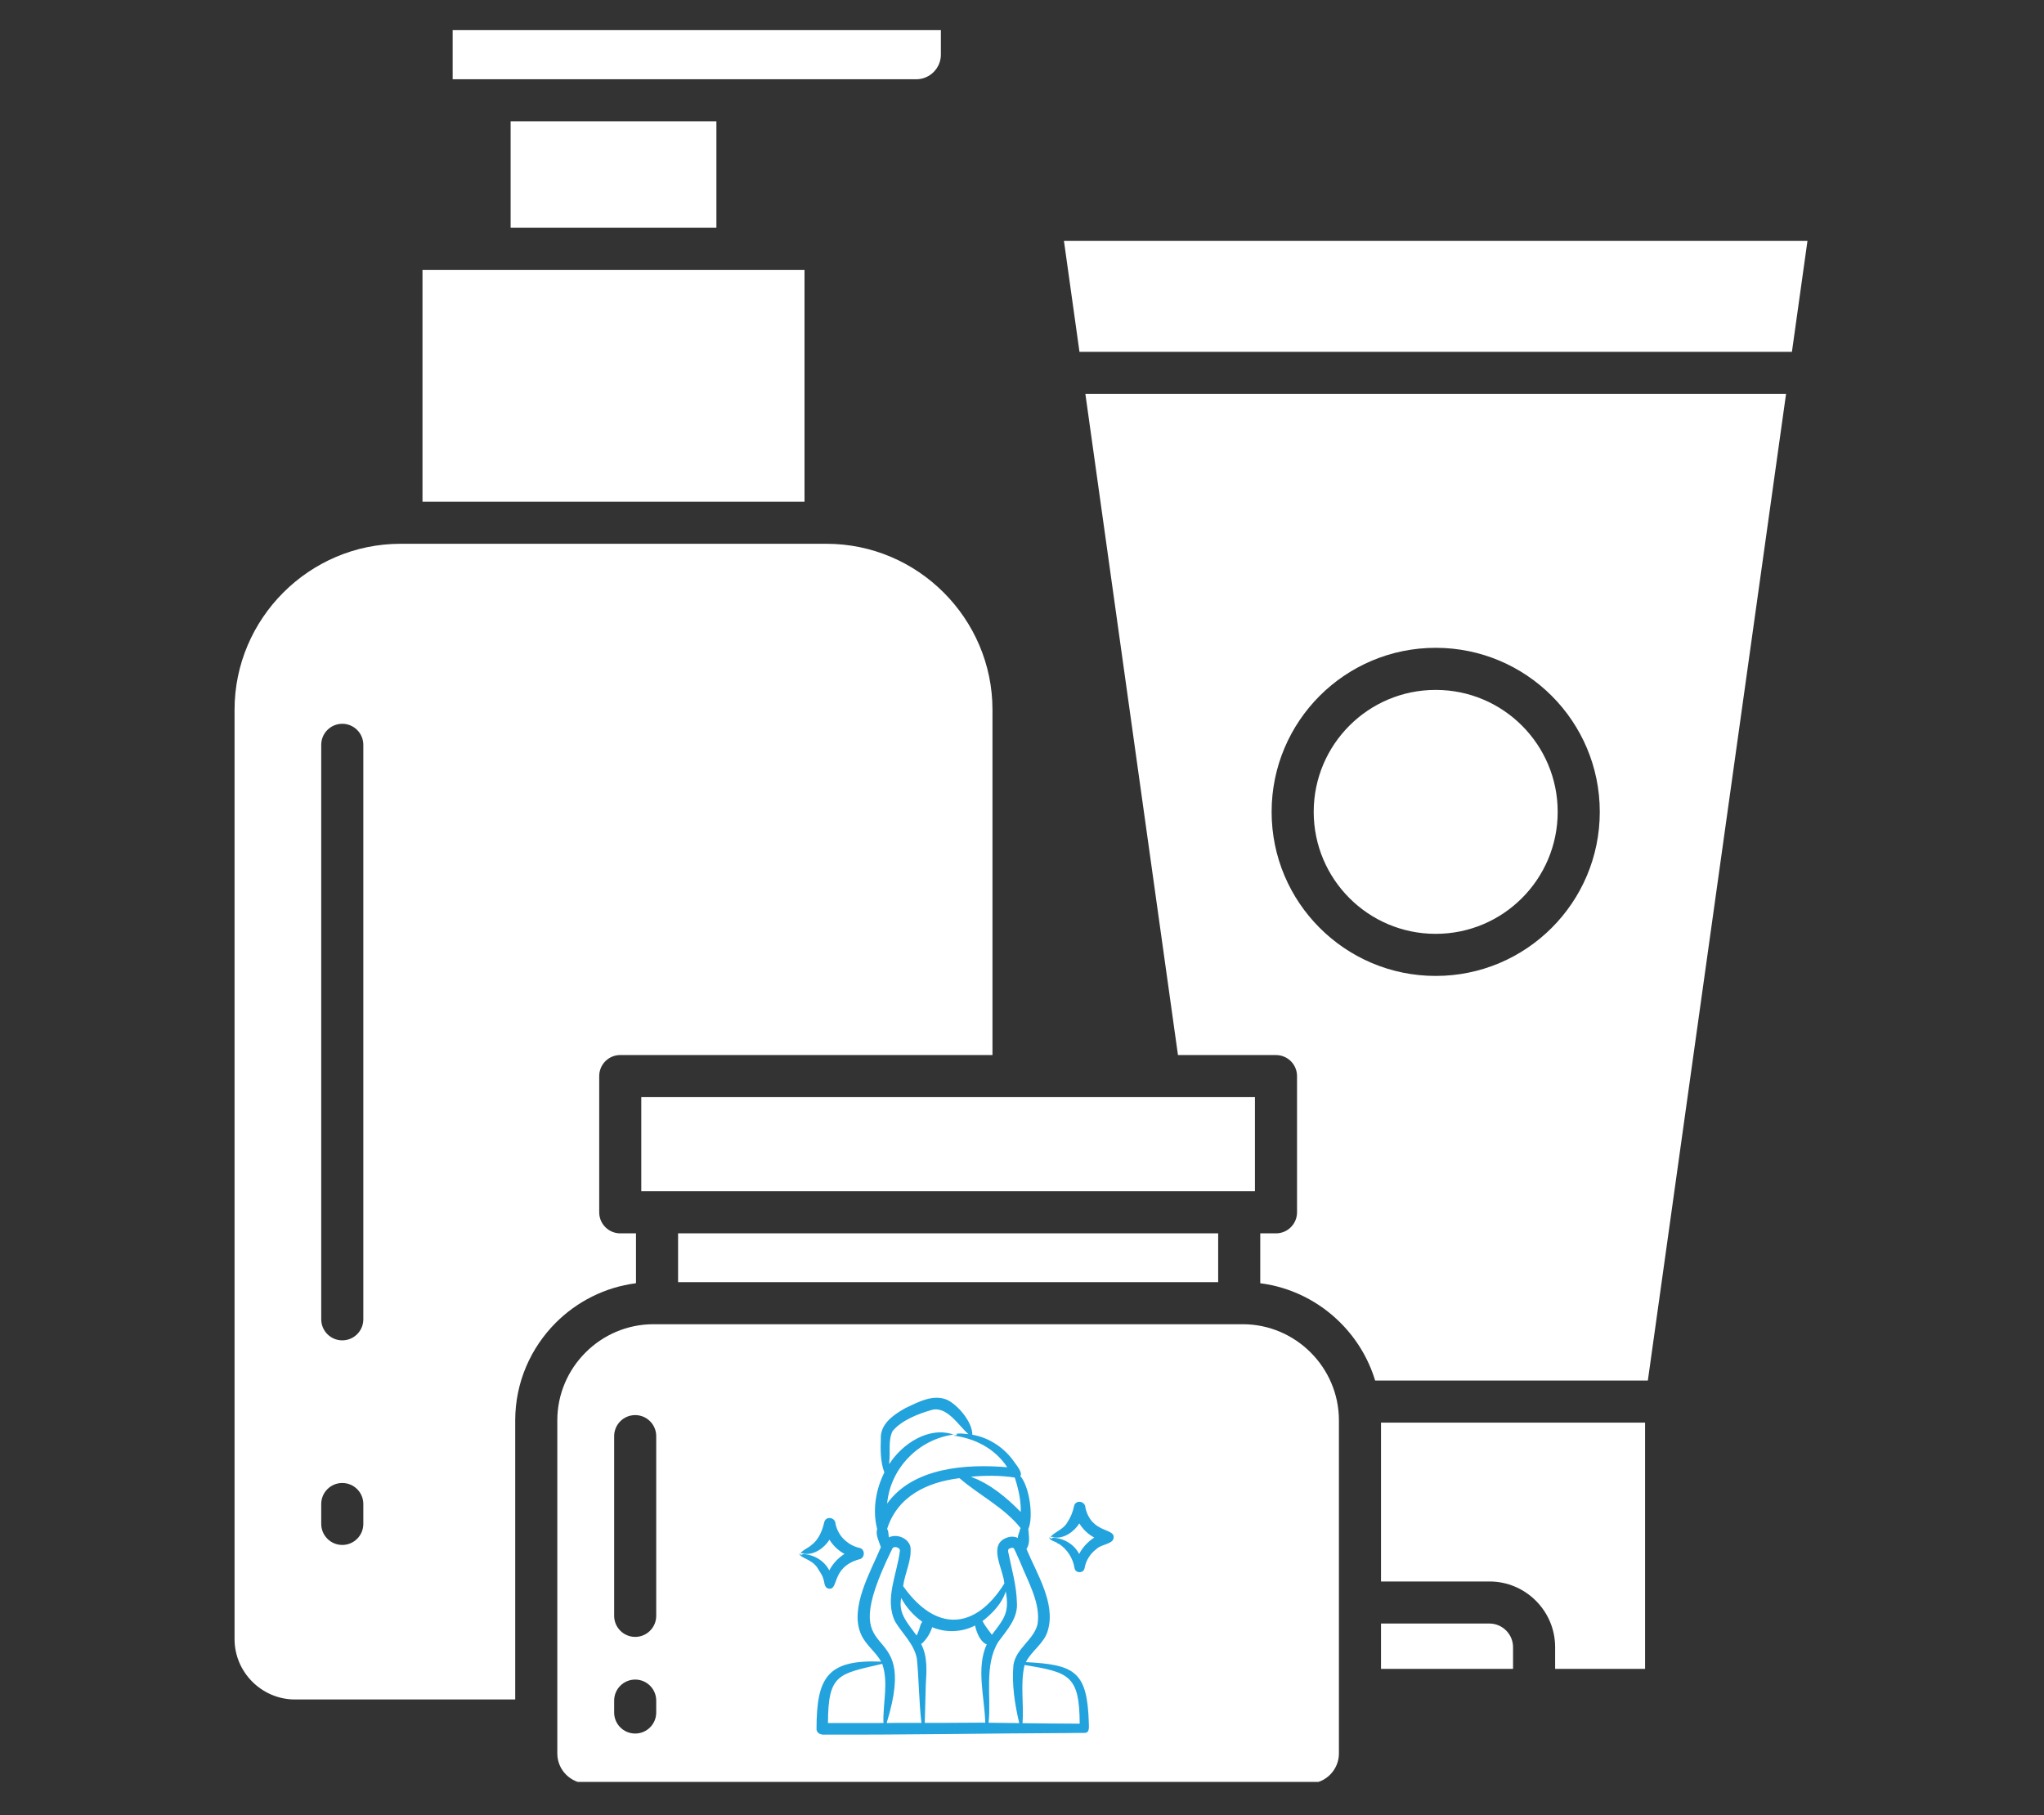 <svg xmlns="http://www.w3.org/2000/svg" xmlns:xlink="http://www.w3.org/1999/xlink" width="429" zoomAndPan="magnify" viewBox="0 0 321.75 285.75" height="381" preserveAspectRatio="xMidYMid meet" version="1.0"><rect x="0" y="0" width="321.75" height="285.75" fill="#333333" stroke="none"/><defs><clipPath id="4558bddac8"><path d="M 36.891 4.746 L 284.926 4.746 L 284.926 280.504 L 36.891 280.504 Z M 36.891 4.746 " clip-rule="nonzero"/></clipPath><clipPath id="0d2bea101b"><path d="M 125.777 220 L 175.98 220 L 175.98 273.395 L 125.777 273.395 Z M 125.777 220 " clip-rule="nonzero"/></clipPath></defs><g clip-path="url(#4558bddac8)"><path fill="#ffffff" d="M 169.922 55.387 L 282.07 55.387 L 284.516 37.922 L 167.477 37.922 Z M 195.629 208.457 L 102.863 208.457 C 98.703 208.457 94.918 210.16 92.176 212.902 C 89.43 215.648 87.727 219.434 87.727 223.59 L 87.727 276.035 C 87.727 277.332 88.258 278.512 89.113 279.367 C 89.973 280.223 91.152 280.754 92.445 280.754 L 206.043 280.754 C 207.336 280.754 208.516 280.223 209.375 279.367 C 210.23 278.508 210.762 277.332 210.762 276.035 L 210.762 223.59 C 210.762 219.434 209.059 215.648 206.312 212.902 C 203.57 210.16 199.785 208.457 195.629 208.457 Z M 217.387 255.578 L 217.387 262.711 L 238.172 262.711 L 238.172 259.289 C 238.172 258.273 237.754 257.344 237.082 256.668 C 236.406 255.996 235.477 255.574 234.461 255.574 L 217.387 255.574 Z M 217.387 223.949 L 258.953 223.949 L 258.953 262.711 L 244.797 262.711 L 244.797 259.289 C 244.797 256.445 243.637 253.859 241.766 251.988 C 239.891 250.113 237.305 248.953 234.461 248.953 L 217.387 248.953 C 217.387 248.953 217.387 223.949 217.387 223.949 Z M 197.543 172.707 L 100.945 172.707 L 100.945 187.527 L 197.543 187.527 Z M 191.754 201.832 L 191.754 194.152 L 106.738 194.152 L 106.738 201.832 Z M 198.379 194.152 L 200.855 194.152 C 202.684 194.152 204.168 192.672 204.168 190.84 L 204.168 169.398 C 204.168 167.566 202.684 166.086 200.855 166.086 L 185.426 166.086 L 170.852 62.016 L 281.145 62.016 L 259.391 217.324 L 216.465 217.324 C 215.41 213.848 213.508 210.73 211 208.223 C 207.668 204.891 203.273 202.629 198.379 202.004 Z M 96.676 226.074 C 96.676 224.246 98.156 222.762 99.988 222.762 C 101.816 222.762 103.297 224.246 103.297 226.074 L 103.297 254.363 C 103.297 256.191 101.816 257.676 99.988 257.676 C 98.156 257.676 96.676 256.191 96.676 254.363 Z M 96.676 267.707 C 96.676 265.879 98.156 264.395 99.988 264.395 C 101.816 264.395 103.297 265.879 103.297 267.707 L 103.297 269.582 C 103.297 271.41 101.816 272.891 99.988 272.891 C 98.156 272.891 96.676 271.41 96.676 269.582 Z M 156.227 166.082 L 97.633 166.082 C 95.805 166.082 94.324 167.566 94.324 169.395 L 94.324 190.84 C 94.324 192.668 95.805 194.152 97.633 194.152 L 100.113 194.152 L 100.113 202.004 C 95.219 202.629 90.82 204.891 87.492 208.219 C 83.551 212.164 81.102 217.602 81.102 223.59 L 81.102 267.527 L 46.426 267.527 C 43.816 267.527 41.441 266.457 39.719 264.734 C 37.992 263.012 36.922 260.637 36.922 258.027 L 36.922 111.723 C 36.922 104.543 39.863 98.012 44.598 93.277 C 49.336 88.539 55.863 85.602 63.043 85.602 L 130.102 85.602 C 137.285 85.602 143.812 88.539 148.551 93.277 C 153.285 98.012 156.227 104.543 156.227 111.723 Z M 148.105 4.742 L 71.254 4.742 L 71.254 12.477 L 144.238 12.477 C 145.297 12.477 146.266 12.043 146.965 11.34 C 147.668 10.637 148.105 9.672 148.105 8.609 Z M 50.566 117.25 L 50.566 207.684 C 50.566 209.512 52.051 210.996 53.879 210.996 C 55.707 210.996 57.191 209.512 57.191 207.684 L 57.191 117.25 C 57.191 115.422 55.707 113.938 53.879 113.938 C 52.051 113.938 50.566 115.422 50.566 117.25 Z M 50.566 236.762 L 50.566 239.891 C 50.566 241.719 52.051 243.203 53.879 243.203 C 55.707 243.203 57.191 241.719 57.191 239.891 L 57.191 236.762 C 57.191 234.93 55.707 233.449 53.879 233.449 C 52.051 233.449 50.566 234.93 50.566 236.762 Z M 126.641 78.977 L 126.641 42.48 L 66.504 42.48 L 66.504 78.977 Z M 80.379 19.102 L 80.379 35.855 L 112.77 35.855 L 112.77 19.102 Z M 239.574 114.223 C 236.098 110.75 231.297 108.602 225.996 108.602 C 220.695 108.602 215.891 110.75 212.418 114.223 C 208.945 117.699 206.793 122.5 206.793 127.801 C 206.793 133.105 208.945 137.906 212.418 141.379 C 215.891 144.855 220.691 147.004 225.996 147.004 C 231.301 147.004 236.102 144.855 239.574 141.379 C 243.047 137.906 245.199 133.105 245.199 127.801 C 245.199 122.5 243.047 117.699 239.574 114.223 Z M 225.996 101.977 C 218.863 101.977 212.41 104.867 207.734 109.539 C 203.059 114.215 200.168 120.672 200.168 127.801 C 200.168 134.934 203.059 141.391 207.734 146.062 C 212.41 150.738 218.863 153.629 225.996 153.629 C 233.129 153.629 239.582 150.738 244.258 146.062 C 248.93 141.391 251.824 134.934 251.824 127.801 C 251.824 120.672 248.93 114.215 244.258 109.539 C 239.582 104.867 233.129 101.977 225.996 101.977 Z M 225.996 101.977 " fill-opacity="1" fill-rule="evenodd"/></g><g clip-path="url(#0d2bea101b)"><path fill="#22a3dd" d="M 171.395 271.242 C 171.156 263.137 169.219 262.047 161.484 261.648 C 162.402 259.828 164.363 258.723 164.941 256.676 C 166.219 252.375 163.172 247.691 161.574 243.82 C 162.219 242.98 161.934 241.688 161.871 240.703 C 162.727 238.75 162.043 234.004 160.613 232.359 C 161.07 231.746 159.695 230.281 159.348 229.715 C 157.805 227.715 155.551 226.281 153.055 225.852 C 153.086 223.887 150.801 221.156 149.047 220.34 C 146.84 219.441 144.512 220.715 142.535 221.652 C 140.703 222.68 138.543 224.117 138.652 226.488 C 138.594 228.266 138.574 230.094 139.211 231.789 C 137.855 234.477 137.312 237.746 138.074 240.676 C 137.785 241.637 138.383 242.656 138.66 243.555 C 137.039 247.434 133.672 253.141 135.551 257.297 C 136.273 258.953 137.848 260.02 138.703 261.566 C 130.227 261.23 128.543 264.051 128.531 272.137 C 128.523 272.934 129.32 273.125 129.973 273.059 C 142.68 273.102 155.512 272.859 168.223 272.812 C 168.805 272.793 170.152 272.805 170.742 272.789 C 171.566 272.781 171.391 271.816 171.395 271.242 Z M 156.137 257.344 C 155.605 256.637 155.07 255.957 154.656 255.191 C 156.227 253.969 157.707 252.441 158.32 250.508 C 158.934 253.883 158.062 254.797 156.137 257.344 Z M 158.668 241.996 C 155.324 243.031 157.938 246.953 158.098 249.277 C 153.43 256.727 147.23 256.867 142.164 249.684 C 142.434 247.625 143.566 245.562 143.312 243.469 C 142.938 242.105 141.184 241.41 139.938 242.004 C 139.816 241.605 139.902 240.996 139.641 240.688 C 141.281 235.508 145.969 233.312 151.035 232.691 C 154.164 235.398 158.031 237.258 160.66 240.551 C 160.656 240.582 160.637 240.613 160.625 240.641 C 160.598 240.656 160.527 240.66 160.559 240.684 C 160.527 241.168 160.195 241.613 160.227 242.102 C 159.746 241.867 159.176 241.832 158.668 241.996 Z M 144.934 255.699 C 144.754 256.32 144.582 256.902 144.281 257.461 C 142.953 255.59 141.336 254.008 141.867 251.555 C 142.637 253.035 143.82 254.324 145.172 255.297 C 145.105 255.434 145 255.555 144.934 255.699 Z M 160.656 236.98 C 160.68 237.324 160.691 237.668 160.672 238.012 C 158.434 235.723 155.836 233.562 152.816 232.469 C 155.113 232.246 157.453 232.242 159.738 232.594 C 160.199 234.012 160.559 235.473 160.656 236.98 Z M 139.977 230.137 C 140.18 228.559 139.777 226.77 140.496 225.289 C 141.887 223.594 144.512 222.566 146.582 221.977 C 149.02 221.223 150.855 224.383 152.434 225.758 C 151.793 225.719 151.031 225.559 150.434 225.75 C 150.504 225.781 150.625 225.766 150.68 225.812 C 150.609 225.883 150.457 225.891 150.648 225.934 C 150.465 225.957 150.266 225.934 150.094 225.992 C 153.484 226.422 156.637 228.043 158.555 230.973 C 152.125 230.422 143.715 230.988 139.645 236.695 C 140.145 231.129 144.598 226.578 150.094 225.828 C 146.238 224.488 142.031 227.258 139.984 230.465 C 139.992 230.355 139.973 230.246 139.977 230.137 Z M 136.637 271.238 C 135.496 271.23 131.398 271.258 130.332 271.242 C 130.359 263.453 131.988 263.535 138.875 261.918 C 139.906 264.906 138.949 268.156 139.066 271.234 Z M 141.125 271.215 C 140.605 271.219 140.09 271.227 139.57 271.234 C 145.117 253.172 130.582 263.875 140.434 243.844 C 140.617 243.27 141.695 243.574 141.656 244.113 C 141.242 247.715 139.18 251.738 140.902 255.262 C 142.066 257.211 143.883 258.77 144.324 261.082 C 144.66 264.418 144.648 267.859 145.047 271.211 C 144.18 271.207 142.016 271.211 141.125 271.215 Z M 154.391 271.18 C 151.484 271.184 148.473 271.234 145.57 271.211 C 145.625 269.203 145.668 267.203 145.73 265.188 C 145.863 263.035 146.035 260.762 144.988 258.77 C 145.016 258.719 145.113 258.785 145.113 258.734 C 145.871 258.008 146.418 257.156 146.738 256.152 C 148.895 257.055 151.406 256.965 153.48 255.887 C 153.727 256.93 154.184 258.199 155.113 258.77 C 155.141 258.762 155.156 258.773 155.164 258.785 C 155.211 258.797 155.281 258.801 155.32 258.855 C 153.621 262.578 154.996 267.219 155.09 271.188 Z M 156.738 271.203 L 155.617 271.191 C 156.055 267.059 154.887 262.121 157.141 258.457 C 158.516 256.59 160.309 254.691 160.066 252.176 C 160.004 249.539 159.242 247.004 158.738 244.445 C 158.672 244.211 158.621 243.863 158.918 243.762 C 159.164 243.652 159.523 243.527 159.664 243.863 C 160.008 244.543 160.277 245.254 160.605 245.941 C 161.793 248.934 163.871 252.426 163.316 255.711 C 162.695 258.199 159.891 259.496 159.52 262.145 C 159.254 265.18 159.746 268.301 160.441 271.25 C 159.637 271.246 157.57 271.219 156.738 271.203 Z M 169.152 271.332 C 166.418 271.324 163.691 271.297 160.957 271.258 C 161.191 268.266 160.578 265.012 161.285 262.102 C 168.273 263.25 169.922 263.715 169.957 271.332 C 169.688 271.332 169.422 271.332 169.152 271.332 Z M 175.281 242.188 C 175.066 243.098 173.34 243.098 172.609 243.832 C 171.621 244.555 170.926 245.66 170.723 246.867 C 170.57 247.711 169.281 247.688 169.145 246.859 C 168.914 245.348 168.016 243.902 166.746 243.07 C 166.582 243.004 166.422 242.957 166.32 242.816 C 165.91 242.605 165.266 242.504 165.145 241.984 C 165.293 242.066 165.402 242.18 165.566 242.238 C 165.441 242.129 165.602 242.199 165.664 242.156 C 165.66 242.109 165.578 242.094 165.566 242.062 C 167.324 242.066 169.062 243.039 169.875 244.625 C 170.41 243.57 171.258 242.684 172.246 242.039 C 171.289 241.527 170.469 240.746 169.902 239.816 C 169.074 241.125 167.484 242.25 165.895 242.02 C 165.746 241.883 165.484 241.902 165.309 241.984 C 166.047 241.105 167.367 240.773 167.965 239.723 C 168.504 238.934 168.883 238.02 169.074 237.07 C 169.328 236.02 170.844 236.301 170.855 237.328 C 171.801 241.516 175.672 240.445 175.281 242.188 Z M 128.668 246.793 C 127.734 245.406 126.047 245.324 125.797 244.559 C 125.945 244.641 126.059 244.754 126.223 244.812 C 126.094 244.703 126.254 244.77 126.32 244.73 C 126.316 244.684 126.234 244.668 126.223 244.633 C 127.988 244.641 129.73 245.621 130.543 247.215 C 131.082 246.152 131.934 245.258 132.93 244.613 C 131.965 244.098 131.141 243.312 130.57 242.379 C 129.742 243.691 128.145 244.82 126.551 244.594 C 126.402 244.453 126.137 244.477 125.961 244.559 C 126.402 243.953 127.195 243.715 127.738 243.211 C 128.859 242.379 129.43 240.992 129.738 239.656 C 129.961 238.582 131.512 238.836 131.523 239.887 C 131.746 240.949 132.328 241.934 133.18 242.613 C 133.777 243.125 134.5 243.496 135.273 243.66 C 136.215 243.844 136.199 245.273 135.273 245.457 C 130.746 246.723 132.098 250.371 130.438 250.078 C 129.688 249.922 129.82 249.066 129.594 248.516 C 129.43 247.867 128.969 247.359 128.668 246.793 Z M 128.668 246.793 " fill-opacity="1" fill-rule="nonzero"/></g></svg>